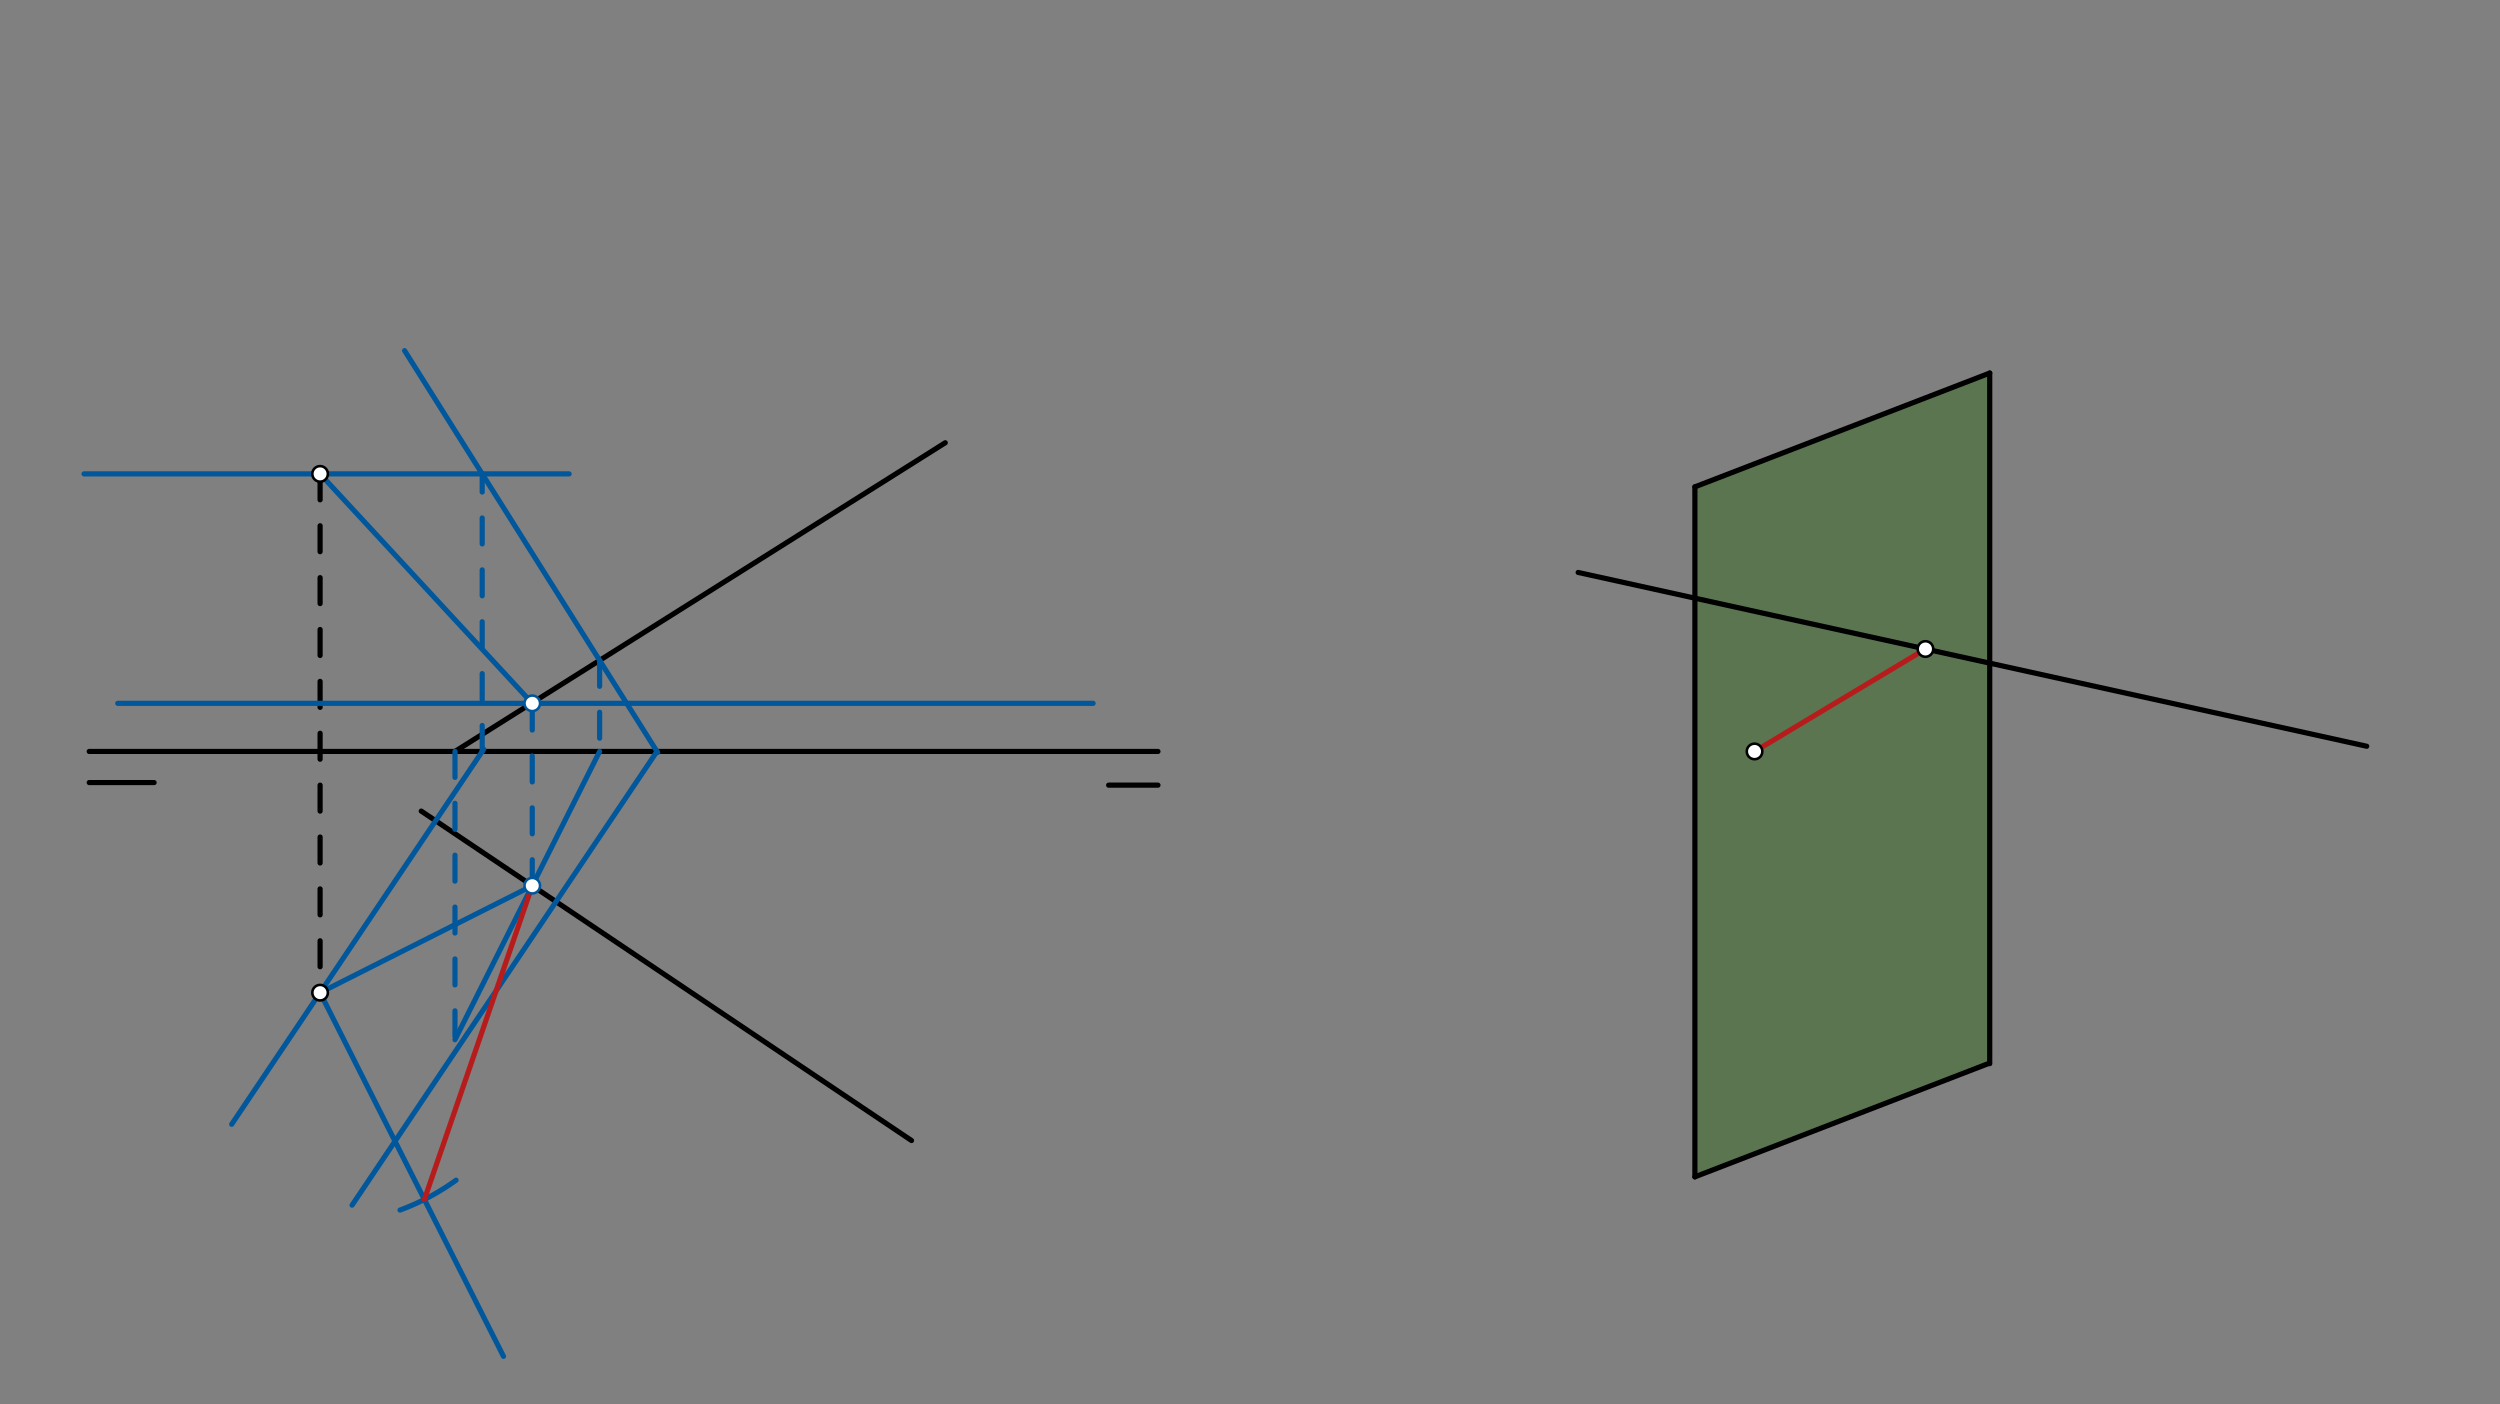 <svg xmlns="http://www.w3.org/2000/svg" class="svg--816" height="100%" preserveAspectRatio="xMidYMid meet" viewBox="0 0 963.78 541.417" width="100%"><rect x="0" y="0" width="963.78" height="541.417" fill="#808080" stroke="none"/><defs><marker id="marker-arrow" markerHeight="16" markerUnits="userSpaceOnUse" markerWidth="24" orient="auto-start-reverse" refX="24" refY="4" viewBox="0 0 24 8"><path d="M 0 0 L 24 4 L 0 8 z" stroke="inherit"></path></marker></defs><g class="aux-layer--949"></g><g class="main-layer--75a"><g class="element--733"><g fill="#33691E" opacity="0.5"><path d="M 653.4 187.688 L 653.4 453.688 L 766.983 409.849 L 767.064 143.817 L 653.4 187.688 Z" stroke="none"></path></g></g><g class="element--733"><line stroke="#000000" stroke-dasharray="none" stroke-linecap="round" stroke-width="2" x1="34.4" x2="446.4" y1="289.688" y2="289.688"></line></g><g class="element--733"><line stroke="#000000" stroke-dasharray="none" stroke-linecap="round" stroke-width="2" x1="34.4" x2="59.4" y1="301.688" y2="301.688"></line></g><g class="element--733"><line stroke="#000000" stroke-dasharray="none" stroke-linecap="round" stroke-width="2" x1="427.4" x2="446.4" y1="302.688" y2="302.688"></line></g><g class="element--733"><line stroke="#000000" stroke-dasharray="10" stroke-linecap="round" stroke-width="2" x1="123.4" x2="123.4" y1="182.688" y2="382.688"></line></g><g class="element--733"><line stroke="#000000" stroke-dasharray="none" stroke-linecap="round" stroke-width="2" x1="175.4" x2="364.4" y1="289.688" y2="170.688"></line></g><g class="element--733"><line stroke="#000000" stroke-dasharray="none" stroke-linecap="round" stroke-width="2" x1="162.4" x2="351.4" y1="312.688" y2="439.688"></line></g><g class="element--733"><line stroke="#000000" stroke-dasharray="none" stroke-linecap="round" stroke-width="2" x1="653.4" x2="653.4" y1="187.688" y2="453.688"></line></g><g class="element--733"><line stroke="#000000" stroke-dasharray="none" stroke-linecap="round" stroke-width="2" x1="653.4" x2="767.064" y1="187.688" y2="143.817"></line></g><g class="element--733"><line stroke="#000000" stroke-dasharray="none" stroke-linecap="round" stroke-width="2" x1="767.064" x2="767.064" y1="143.817" y2="410.06"></line></g><g class="element--733"><line stroke="#000000" stroke-dasharray="none" stroke-linecap="round" stroke-width="2" x1="653.4" x2="766.983" y1="453.688" y2="409.849"></line></g><g class="element--733"><line stroke="#000000" stroke-dasharray="none" stroke-linecap="round" stroke-width="2" x1="608.4" x2="912.4" y1="220.688" y2="287.688"></line></g><g class="element--733"><line stroke="#B71C1C" stroke-dasharray="none" stroke-linecap="round" stroke-width="2" x1="676.4" x2="742.288" y1="289.688" y2="250.196"></line></g><g class="element--733"><line stroke="#01579B" stroke-dasharray="none" stroke-linecap="round" stroke-width="2" x1="89.311" x2="186.464" y1="433.419" y2="288.836"></line></g><g class="element--733"><line stroke="#01579B" stroke-dasharray="none" stroke-linecap="round" stroke-width="2" x1="32.4" x2="219.4" y1="182.688" y2="182.688"></line></g><g class="element--733"><line stroke="#01579B" stroke-dasharray="10" stroke-linecap="round" stroke-width="2" x1="185.892" x2="185.892" y1="289.688" y2="182.688"></line></g><g class="element--733"><line stroke="#01579B" stroke-dasharray="none" stroke-linecap="round" stroke-width="2" x1="155.974" x2="253.519" y1="135.171" y2="290.095"></line></g><g class="element--733"><line stroke="#01579B" stroke-dasharray="none" stroke-linecap="round" stroke-width="2" x1="253.262" x2="135.724" y1="289.688" y2="464.607"></line></g><g class="element--733"><line stroke="#01579B" stroke-dasharray="10" stroke-linecap="round" stroke-width="2" x1="231.158" x2="231.158" y1="254.581" y2="289.688"></line></g><g class="element--733"><line stroke="#01579B" stroke-dasharray="10" stroke-linecap="round" stroke-width="2" x1="175.4" x2="175.4" y1="289.688" y2="400.826"></line></g><g class="element--733"><line stroke="#01579B" stroke-dasharray="none" stroke-linecap="round" stroke-width="2" x1="175.4" x2="231.158" y1="400.826" y2="289.688"></line></g><g class="element--733"><line stroke="#01579B" stroke-dasharray="10" stroke-linecap="round" stroke-width="2" x1="205.193" x2="205.193" y1="341.442" y2="271.144"></line></g><g class="element--733"><line stroke="#01579B" stroke-dasharray="none" stroke-linecap="round" stroke-width="2" x1="205.193" x2="123.4" y1="271.144" y2="182.688"></line></g><g class="element--733"><line stroke="#01579B" stroke-dasharray="none" stroke-linecap="round" stroke-width="2" x1="205.193" x2="123.4" y1="341.442" y2="382.688"></line></g><g class="element--733"><line stroke="#01579B" stroke-dasharray="none" stroke-linecap="round" stroke-width="2" x1="421.4" x2="45.4" y1="271.144" y2="271.144"></line></g><g class="element--733"><path d="M 154.224 466.49 A 89.291 89.291 0 0 0 175.811 454.979" fill="none" stroke="#01579B" stroke-dasharray="none" stroke-linecap="round" stroke-width="2"></path></g><g class="element--733"><line stroke="#01579B" stroke-dasharray="none" stroke-linecap="round" stroke-width="2" x1="123.4" x2="194.099" y1="382.688" y2="522.89"></line></g><g class="element--733"><line stroke="#B71C1C" stroke-dasharray="none" stroke-linecap="round" stroke-width="2" x1="163.604" x2="205.193" y1="462.416" y2="341.442"></line></g><g class="element--733"><circle cx="123.4" cy="182.688" r="3" stroke="#000000" stroke-width="1" fill="#ffffff"></circle>}</g><g class="element--733"><circle cx="123.4" cy="382.688" r="3" stroke="#000000" stroke-width="1" fill="#ffffff"></circle>}</g><g class="element--733"><circle cx="742.288" cy="250.196" r="3" stroke="#000000" stroke-width="1" fill="#ffffff"></circle>}</g><g class="element--733"><circle cx="676.4" cy="289.688" r="3" stroke="#000000" stroke-width="1" fill="#ffffff"></circle>}</g><g class="element--733"><circle cx="205.193" cy="271.144" r="3" stroke="#01579B" stroke-width="1" fill="#ffffff"></circle>}</g><g class="element--733"><circle cx="205.193" cy="341.442" r="3" stroke="#01579B" stroke-width="1" fill="#ffffff"></circle>}</g></g><g class="snaps-layer--ac6"></g><g class="temp-layer--52d"></g></svg>